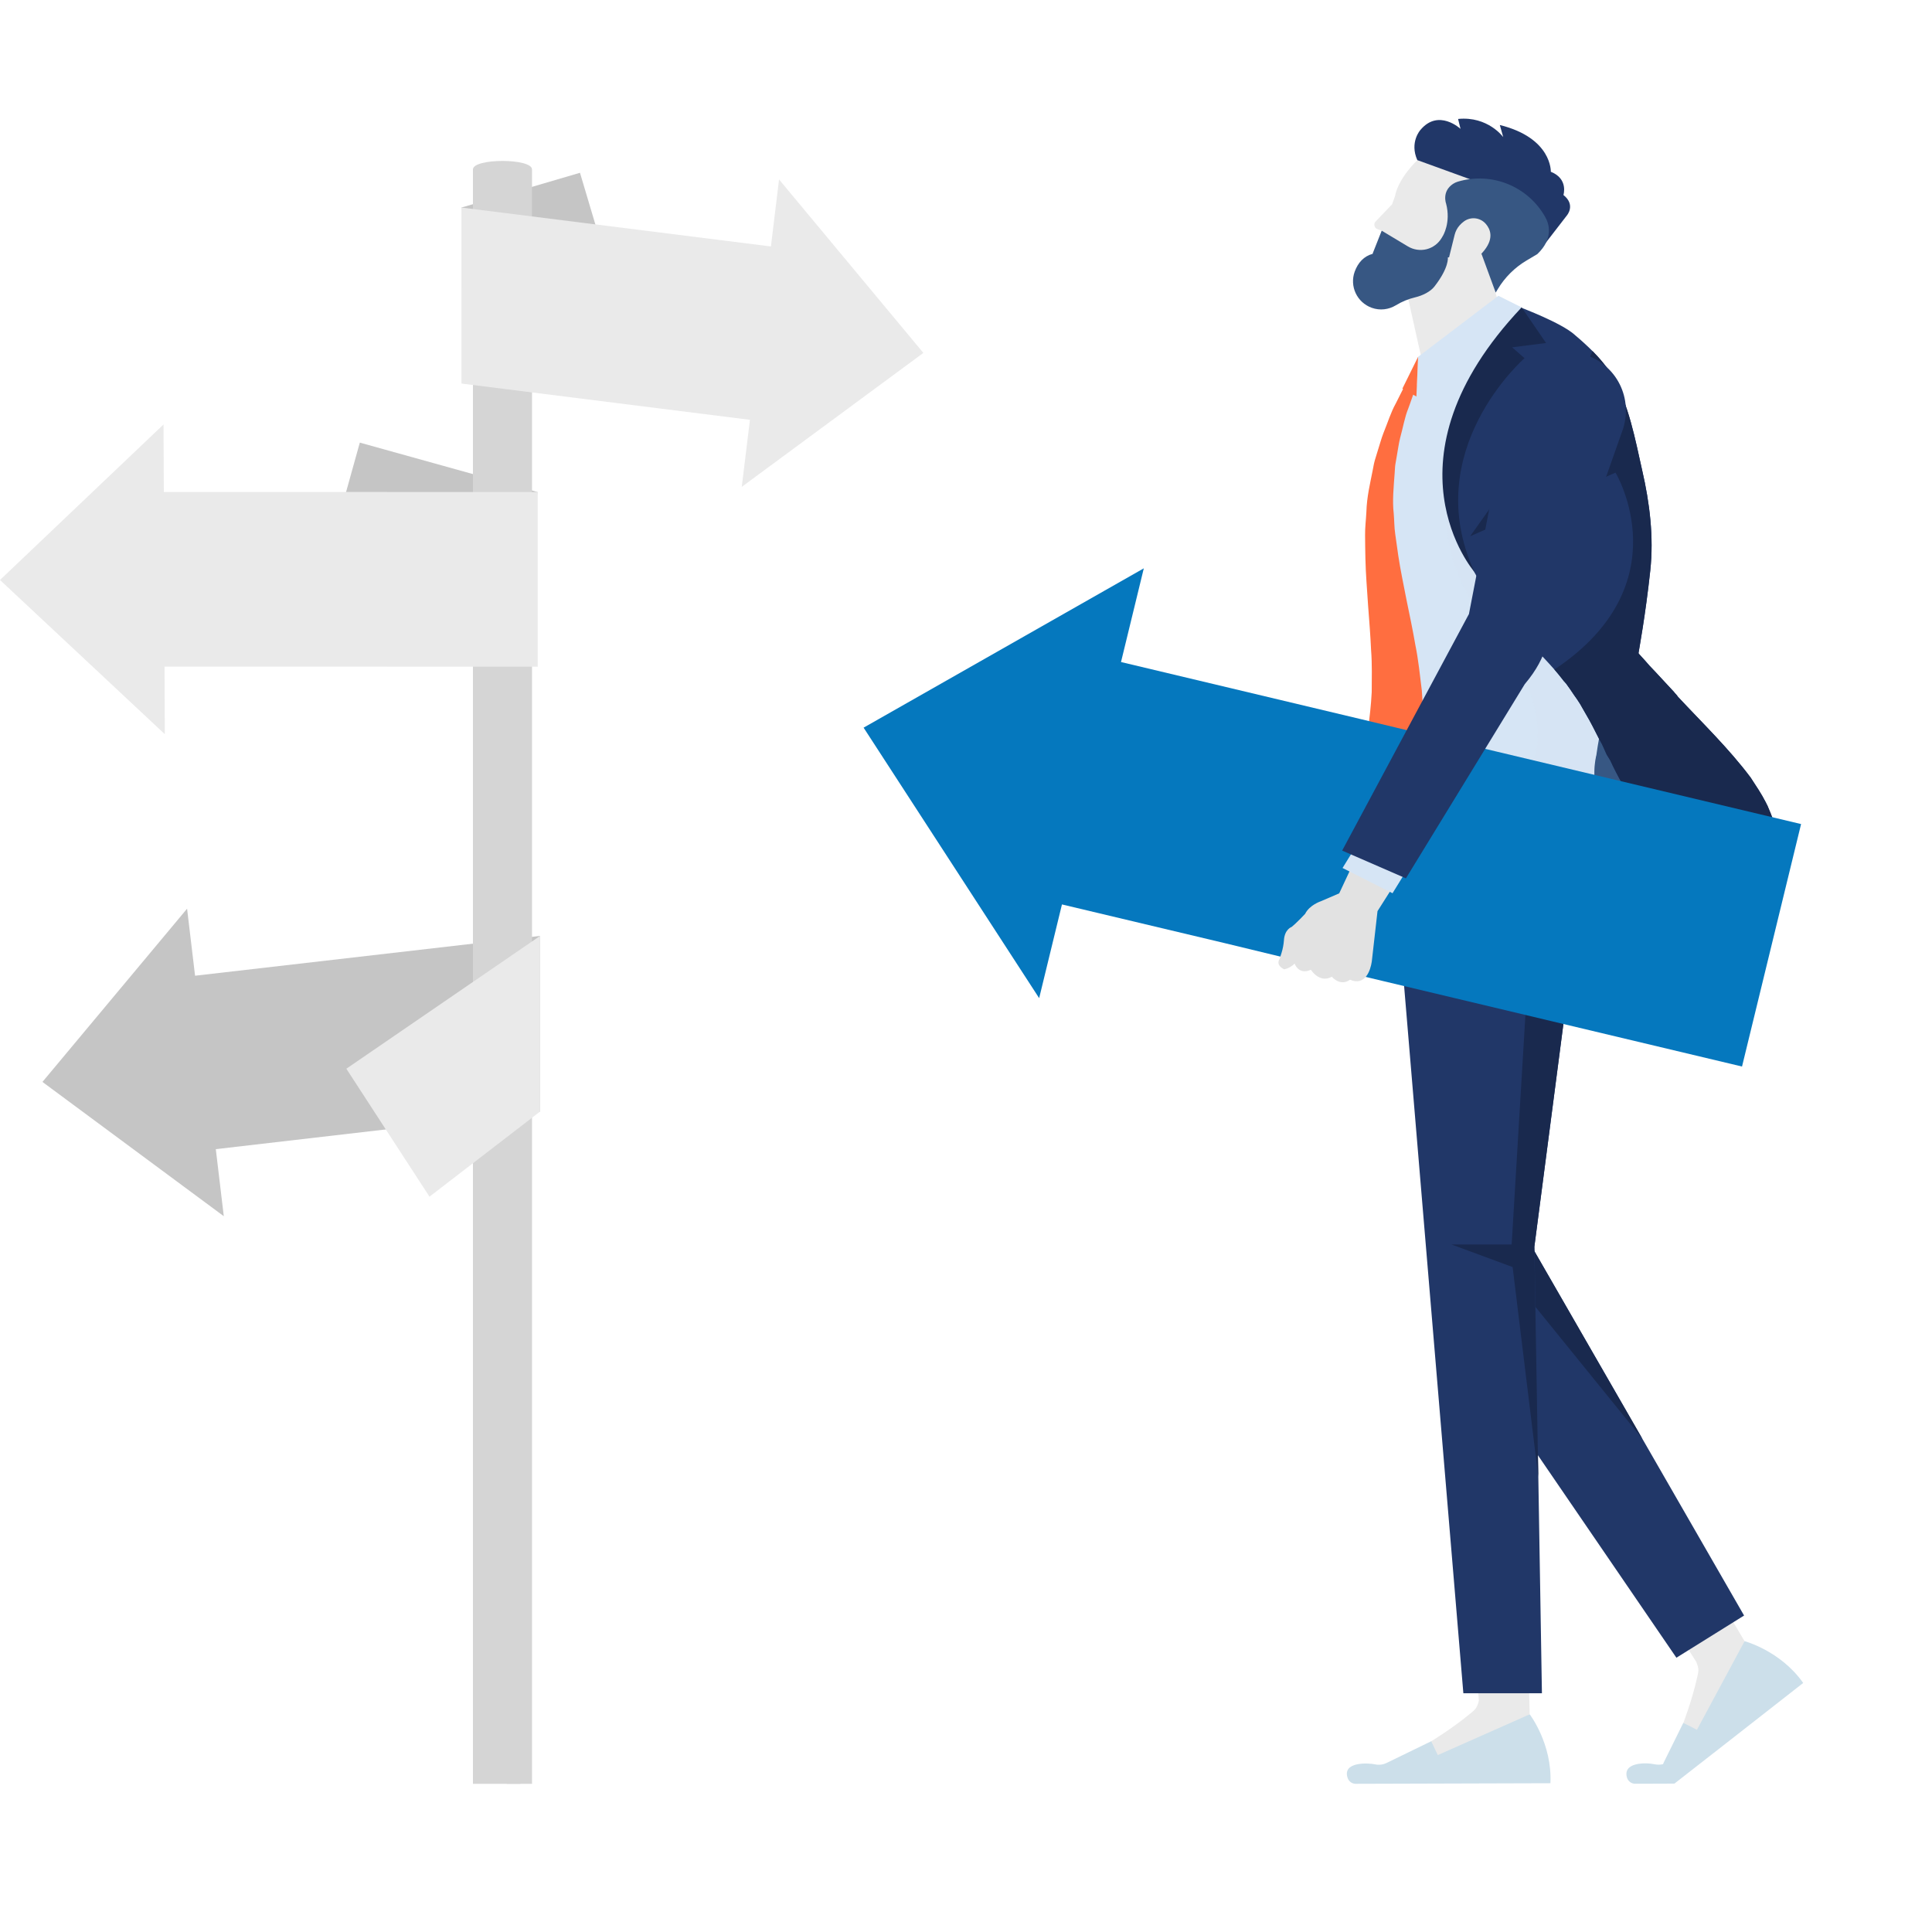 <?xml version="1.0" encoding="UTF-8"?>
<svg xmlns="http://www.w3.org/2000/svg" version="1.1" viewBox="0 0 300 300">
  <defs>
    <style>
      .st0, .st1 {
        fill: #d6e5f5;
      }

      .st2 {
        fill: #e2e2e2;
      }

      .st3 {
        fill: #213768;
      }

      .st4 {
        fill: #d5d5d5;
      }

      .st5, .st1 {
        isolation: isolate;
      }

      .st1 {
        mix-blend-mode: multiply;
        opacity: .5;
      }

      .st6 {
        fill: #19294e;
      }

      .st7 {
        fill: #ccdfea;
      }

      .st8 {
        fill: #c5c5c5;
      }

      .st9 {
        fill: #0578be;
      }

      .st10 {
        fill: #ff6e40;
      }

      .st11 {
        fill: #eaeaea;
      }

      .st12 {
        fill: #375783;
      }
    </style>
  </defs>
  <g class="st5">
    <g id="Ebene_1">
      <g>
        <polygon class="st8" points="6.59 168 29.05 141.1 30.29 151.51 83.86 145.33 83.86 172.6 33.51 178.44 34.75 188.85 6.59 168"></polygon>
        <rect class="st8" x="52.49" y="71.3" width="27.12" height="28.67" transform="translate(-34.16 126.31) rotate(-74.45)"></rect>
        <polygon class="st8" points="90.06 26.83 71.65 32.23 79.37 58.22 97.8 52.83 90.06 26.83"></polygon>
        <path class="st4" d="M73.44,276.99h9.17V26.31c0-1.76-9.17-1.76-9.17,0v250.68Z"></path>
        <rect class="st4" x="78.67" y="28.62" width="2.15" height="248.37"></rect>
        <polygon class="st11" points="0 90.06 25.39 65.91 25.44 76.39 83.5 76.4 83.5 103.52 25.55 103.51 25.59 114 0 90.06"></polygon>
        <polygon class="st11" points="143.38 54.8 120.97 27.86 119.71 38.27 71.65 32.23 71.66 59.56 116.45 65.19 115.18 75.6 143.38 54.8"></polygon>
        <polygon class="st11" points="83.86 145.33 53.78 165.95 66.69 185.82 83.86 172.6 83.86 145.33"></polygon>
      </g>
      <g>
        <path class="st12" d="M262.87,144.33h0s-10.95-12.67-21.72-2.17l-.53-20.26c1.41-2.63,3.7-13.8,6.67-14.08s4.67,10.39,6.55,12.7l9.03,23.8h0Z"></path>
        <g>
          <g>
            <path class="st11" d="M254.54,244.29h0l8.82,13.7c.56,1.22.36,1.63.13,2.66-.78,3.46-2.1,6.88-2.1,6.88l1.03,3.89,3.32-2.53,5.16-14.04-8.75-14.76-7.62,4.2h.01,0Z"></path>
            <path class="st7" d="M256.95,273.96h0c-1.35-.3-5.09-.36-4.29,2.14.19.52.69.88,1.24.88h.76l5.34-.02,5.97-4.66.44-.34,13.59-10.63c-3.53-5.02-9.1-6.49-9.1-6.49l-7.4,13.76-2.12-1.07-3,6.07-.15.34c-.42.1-.86.1-1.28.02h0Z"></path>
          </g>
          <polygon class="st3" points="233.13 196.4 237.51 192.98 255.04 223.44 270.82 250.86 260.31 257.41 223.63 203.78 233.13 196.4"></polygon>
          <polygon class="st6" points="237.51 192.98 255.04 223.44 233.13 196.4 237.51 192.98"></polygon>
          <g>
            <path class="st11" d="M228.23,248.27h0l1.41,15.78c-.29,1.31-.71,1.51-1.52,2.18-2.74,2.26-5.88,4.15-5.88,4.15l-1.57,3.7,4.17.04,12.69-7.92-.45-17.82-8.85-.11h0Z"></path>
            <path class="st7" d="M237.53,266.2h0l-14.27,6.33-1.02-2.15-6.93,3.37c-.55.27-1.17.35-1.77.22-1.19-.25-5.17-.41-4.27,2.14.19.52.68.88,1.23.88l30.25-.09c.29-6.13-3.22-10.7-3.22-10.7h0Z"></path>
          </g>
          <path class="st3" d="M215.74,125.79l20.2-3.65,7.05-3.65s11.54,8.94,1.57,26.78l-6.3,48.32.61,35.72.56,33.62h-12.2l-11.49-137.14h0Z"></path>
          <path class="st6" d="M225.37,193.24h9.36l2.93-48.86c4.22-11.71.4-19.24-1.73-22.24l7.05-3.65s11.54,8.94,1.57,26.78l-6.3,48.32.61,35.72-3.98-32.56-9.5-3.51h-.01Z"></path>
        </g>
        <polygon class="st11" points="220.98 56.78 223.55 54.66 232.52 46.51 229.95 37.09 217.81 42.54 220.98 56.78"></polygon>
        <path class="st0" d="M214.51,80.47h0c.58,6.48,5.05,13.92,3.61,20.77-.34,1.72-2.92,20.28-3.71,24.45-.22,1.19,4.46,2.63,5.61,3.01,3.26,1.06,7.57.73,11.08-.37h.03c1.05-.17,2.07-.22,3.1-.15.33.02.66.04,1,.06.36.03.71.08,1.06.13,3.13.44,6.17,1.37,9.35,1.48,1.14.04,2.19-.5,2.81-1.46.21-.29.37-.62.45-.96.04-.19.05-.35.07-.55.04-.55-.03-1.1-.27-1.61-1.91-4.15-.82-8-.82-8,.25-1.82.62-3.76,1.06-5.79.79-3.67,1.81-7.61,2.87-11.58.67-2.54,1.34-5.08,1.94-7.56.53-2.04.89-4.34,1.25-6.28.89-4.48-.18-8.24-.93-12.63-.63-3.82-2.07-8.54-4-12.01-1.29-2.32-1.5-3.35-3.91-6.07-2.63-2.96-9.05-8.74-12.68-7.84-2.85.69-12.2,10.29-13.8,12.81-.28.47-.46.79-.75,1.29-.17.35-.42.86-.62,1.23-.02.11-.08.21-.13.31-.37.76-.7,1.58-1,2.41-1.79,4.73-3.13,9.78-2.65,14.89l-.02.02h0Z"></path>
        <polygon class="st0" points="232.67 45.93 236.27 47.73 219.94 61.57 220.2 55.41 232.67 45.93"></polygon>
        <polygon class="st10" points="220.2 55.41 217.76 60.35 219.94 61.57 220.2 55.41"></polygon>
        <path class="st10" d="M220.45,119.64h0c.12-.71.24-1.44.31-2.24.05-.55.11-1.1.16-1.67.02-.5.05-1,.07-1.51.02-2.32-.02-4.62-.21-7-.29-2.34-.53-4.77-1.01-7.1-.41-2.39-.9-4.7-1.38-7.03-.44-2.31-.94-4.6-1.27-6.84-.16-1.12-.32-2.23-.47-3.33-.16-1.1-.14-2.11-.23-3.16-.24-2.02,0-4.23.14-6.26.04-.45.06-1.13.11-1.38.08-.47.16-.94.24-1.4.17-.92.28-1.83.49-2.67.46-1.65.73-3.28,1.25-4.55.42-1.09.69-2.05,1.07-2.9l-1.75-.4c-.39.72-.77,1.58-1.25,2.48-.75,1.34-1.22,2.91-1.92,4.62-.33.85-.56,1.77-.87,2.71-.14.47-.29.95-.44,1.44-.2.71-.22,1.04-.34,1.59-.39,2.01-.91,4.05-.98,6.49-.06,1.17-.22,2.43-.2,3.61,0,1.18.03,2.38.05,3.59.05,2.41.26,4.81.41,7.2.18,2.36.37,4.74.47,6.99.18,2.29.1,4.45.1,6.55-.1,2.06-.35,4.05-.56,5.8-.09.5-.18,1-.26,1.49-.1.41-.2.82-.29,1.22-.11.54-.28,1.09-.44,1.63l3.77,5.37,5.24-3.33h-.01Z"></path>
        <g>
          <g>
            <path class="st11" d="M220.09,24.87h0s-2.95,2.73-3.49,5.65l-.44,1.21-2.55,2.66c-.18.18-.24.43-.18.67.06.24.23.44.46.52l.77.28-.4,1.1,3.68,3.29,4.51-.76,4.01-4.03,5.85-7.55-3.96-3.35-5.42-.86-2.85,1.17h.01Z"></path>
            <path class="st3" d="M239.91,37.85h0l3.39-4.39s1.43-1.63-.53-3.18c0,0,.81-2.51-1.96-3.61,0,0,.22-5.24-7.92-7.26l.53,1.88s-2.36-3.28-7.01-2.82l.38,1.54s-3.42-3.2-6.23.17c0,0-1.72,1.9-.48,4.68l14.2,5.15,5.64,7.84h-.01Z"></path>
            <path class="st12" d="M216.74,47.41c-1.09.66-2.45.85-3.75.38-2.28-.83-3.46-3.34-2.63-5.62.51-1.39,1.43-2.39,2.77-2.75,0,0,.02.02.02-.02s.03-.12.03-.12l1.37-3.46,4.08,2.45c.87.52,1.91.67,2.89.43.98-.25,1.82-.88,2.34-1.75.03-.05.06-.1.09-.16.02-.04.05-.08.08-.13,0,0,1.3-2.05.52-5.04,0,0-.71-1.89,1.08-3.07.23-.15.47-.26.73-.34h0c5.27-1.58,10.94.72,13.61,5.54.54.97,1.32,3.26-1.26,5.71l-1.7,1.01c-1.81,1.08-3.33,2.59-4.42,4.4l-.34.56-2.21-6.03-2.94.32-2.28.25s.24,1.54-2.09,4.53c-.61.78-1.81,1.39-2.99,1.67-1.06.25-2.07.67-3,1.24h0Z"></path>
          </g>
          <path class="st11" d="M227.32,34.38c1.07-.78,2.54-.61,3.4.39.69.8,1.27,2.18-.21,4.07,0,0-2.19,2.89-4.41,2.74,0,0-1.53.13-1.04-1.83l.82-3.3c.14-.55.4-1.05.78-1.47.18-.2.4-.41.66-.6Z"></path>
        </g>
        <path class="st1" d="M231.08,97.05h0s10.97,11.71,6.76,21.69c-4.03,9.54-4.75,5.11-6.71,9.6,1.05-.18,2.07-.22,3.1-.15.33.02.66.04,1,.06.36.03.71.08,1.06.13,3.13.44,6.17,1.37,9.35,1.48,1.14.04,2.19-.5,2.81-1.46.21-.29.37-.62.45-.96.04-.19.05-.35.07-.55,0-.5-.1-1.01-.31-1.47-1.91-4.15-.86-7.98-.86-7.98v-.03c.54-4.03-.23-8.09-2.2-11.6l-19.68-35.06s-5.41,13.47,5.16,26.3h0Z"></path>
        <path class="st3" d="M228.19,61.69h0c-1.08,2.5-1.89,4.96-2.42,7.32-.07.26-.11.46-.11.68-1.1,5.61-.58,11.13,2.07,16.84.25.5.52,1.01.77,1.51.56,1.07,1.15,2.09,1.81,3.06.03.04.05.07.07.08,1.19,1.88,2.64,3.76,4.33,5.66.57.64,1.21,1.31,1.84,1.98.42.45.81.88,1.21,1.31,1.26,1.27,2.46,2.53,3.62,3.85.43.49.85,1.01,1.24,1.51.15.19.25.35.41.47.03.09.05.1.11.13.45.61.86,1.2,1.26,1.81.33.47.67.94.98,1.45.27.51.59,1.01.85,1.49.77,1.29,1.44,2.64,2.1,3.95.15.26.27.51.43.78.22.48.48,1.03.72,1.6.19.32.39.65.57.93.56,1.22,1.19,2.43,1.9,3.7,0,0,8.83,23.99,8.86,24.08.28.85,6.25-2.22,6.56-2.46,1.45-.98,2.65-2.21,3.67-3.49,1.73-2.34,2.88-5.02,3.62-7.85.12-.63.3-1.31.43-2.04.15-.76.26-1.58.32-2.43-.25-.9-.64-1.74-1.01-2.63-.06-.03-.05-.1-.1-.16-.03-.09-.08-.19-.14-.29-.64-1.26-1.5-2.53-2.31-3.77-3.35-4.48-7.46-8.44-11.3-12.56-.19-.32-.43-.49-.64-.78-1.4-1.49-2.73-2.97-3.77-4.04-.99-1.16-1.71-1.87-1.71-1.94.05-.38,1.08-5.84,1.83-12.84.56-5.2-.09-10.5-1.26-15.56-1.09-4.87-2.08-10.21-4.58-14.56-.88-1.5-1.96-2.77-3.12-3.95-.86-.86-1.77-1.69-2.73-2.49l-.07-.07c-2.11-1.87-8.25-4.17-8.25-4.17-3.38,4.86-6.13,9.51-8.06,13.93v-.04h0Z"></path>
        <path class="st6" d="M228.3,83.26h0l22.56-9.87s10.42,17.31-9.49,30.57c.43.49.85,1.01,1.24,1.51.15.19.25.35.41.47.03.09.05.1.11.13.45.61.86,1.2,1.26,1.81.33.47.67.94.98,1.45.27.51.59,1.01.85,1.49.77,1.29,1.44,2.64,2.1,3.95.15.26.27.51.43.78.22.48.48,1.03.72,1.6.19.32.39.65.57.93.56,1.22,1.19,2.43,1.9,3.7,0,0,8.83,23.99,8.86,24.08.28.85,6.25-2.22,6.56-2.46,1.45-.98,2.65-2.21,3.67-3.49,1.73-2.34,2.88-5.02,3.62-7.85.12-.63.3-1.31.43-2.04.15-.76.26-1.58.32-2.43-.25-.9-.64-1.74-1.01-2.63-.06-.03-.05-.1-.1-.16-.03-.09-.08-.19-.14-.29-.64-1.26-1.5-2.53-2.31-3.77-3.35-4.48-7.46-8.44-11.3-12.56-.19-.32-.43-.49-.64-.78-1.4-1.49-2.73-2.97-3.77-4.04-.99-1.16-1.71-1.87-1.71-1.94.05-.38,1.08-5.84,1.83-12.84.56-5.2-.09-10.5-1.26-15.56-1.09-4.87-2.08-10.21-4.58-14.56-.88-1.5-1.96-2.77-3.12-3.95-.91,1.97-1.9,4.63-1.9,4.63l-17.11,24.14.02-.02h0Z"></path>
        <polygon class="st9" points="177.61 88.25 174.07 102.8 211.49 111.71 221.32 114.07 222.17 114.27 232.33 116.69 279.67 127.96 270.5 165.61 214.77 152.34 204.58 149.91 199.76 148.77 190.26 146.47 164.9 140.44 161.36 154.99 134.1 112.99 177.61 88.25"></polygon>
        <path class="st2" d="M198.67,148.96h0s-.65.87.73,1.55c0,0,.79-.07,1.63-.88,0,0,.62,1.83,2.52.95,0,0,1.36,2.17,3.25,1.08,0,0,1.28,1.58,2.83.47,2.37,1.02,3.18-1.46,3.38-2.81l.89-7.84,21-33.1-9.96-5.9-16.99,36.24-2.86,1.23s-1.75.57-2.43,1.95c0,0-1.32,1.42-2.11,2.04,0,0-1.07.36-1.18,2.05-.05.67-.17,1.32-.37,1.96l-.32,1.01h0Z"></path>
        <path class="st6" d="M236.28,47.73h0l3.79,5.53-5.27.67,1.93,1.69s-16.46,14.31-7.78,33.19c0,0-15.11-17.35,7.34-41.09h-.01Z"></path>
        <polygon class="st0" points="210.6 131.33 218.36 135.25 216.23 138.7 208.47 134.78 210.6 131.33"></polygon>
        <path class="st3" d="M228.08,95.43h0l6.44-33.32c.86-5.29,5.83-8.51,10.99-7.21,5.16,1.3,8.1,6.5,6.54,11.62l-11.91,33.74c-.61,1.87-1.43,3.66-3.38,5.98l-18.45,30.15-9.9-4.31,19.65-36.67h.02s0,0,0,0Z"></path>
      </g>
    </g>
  </g>
</svg>
